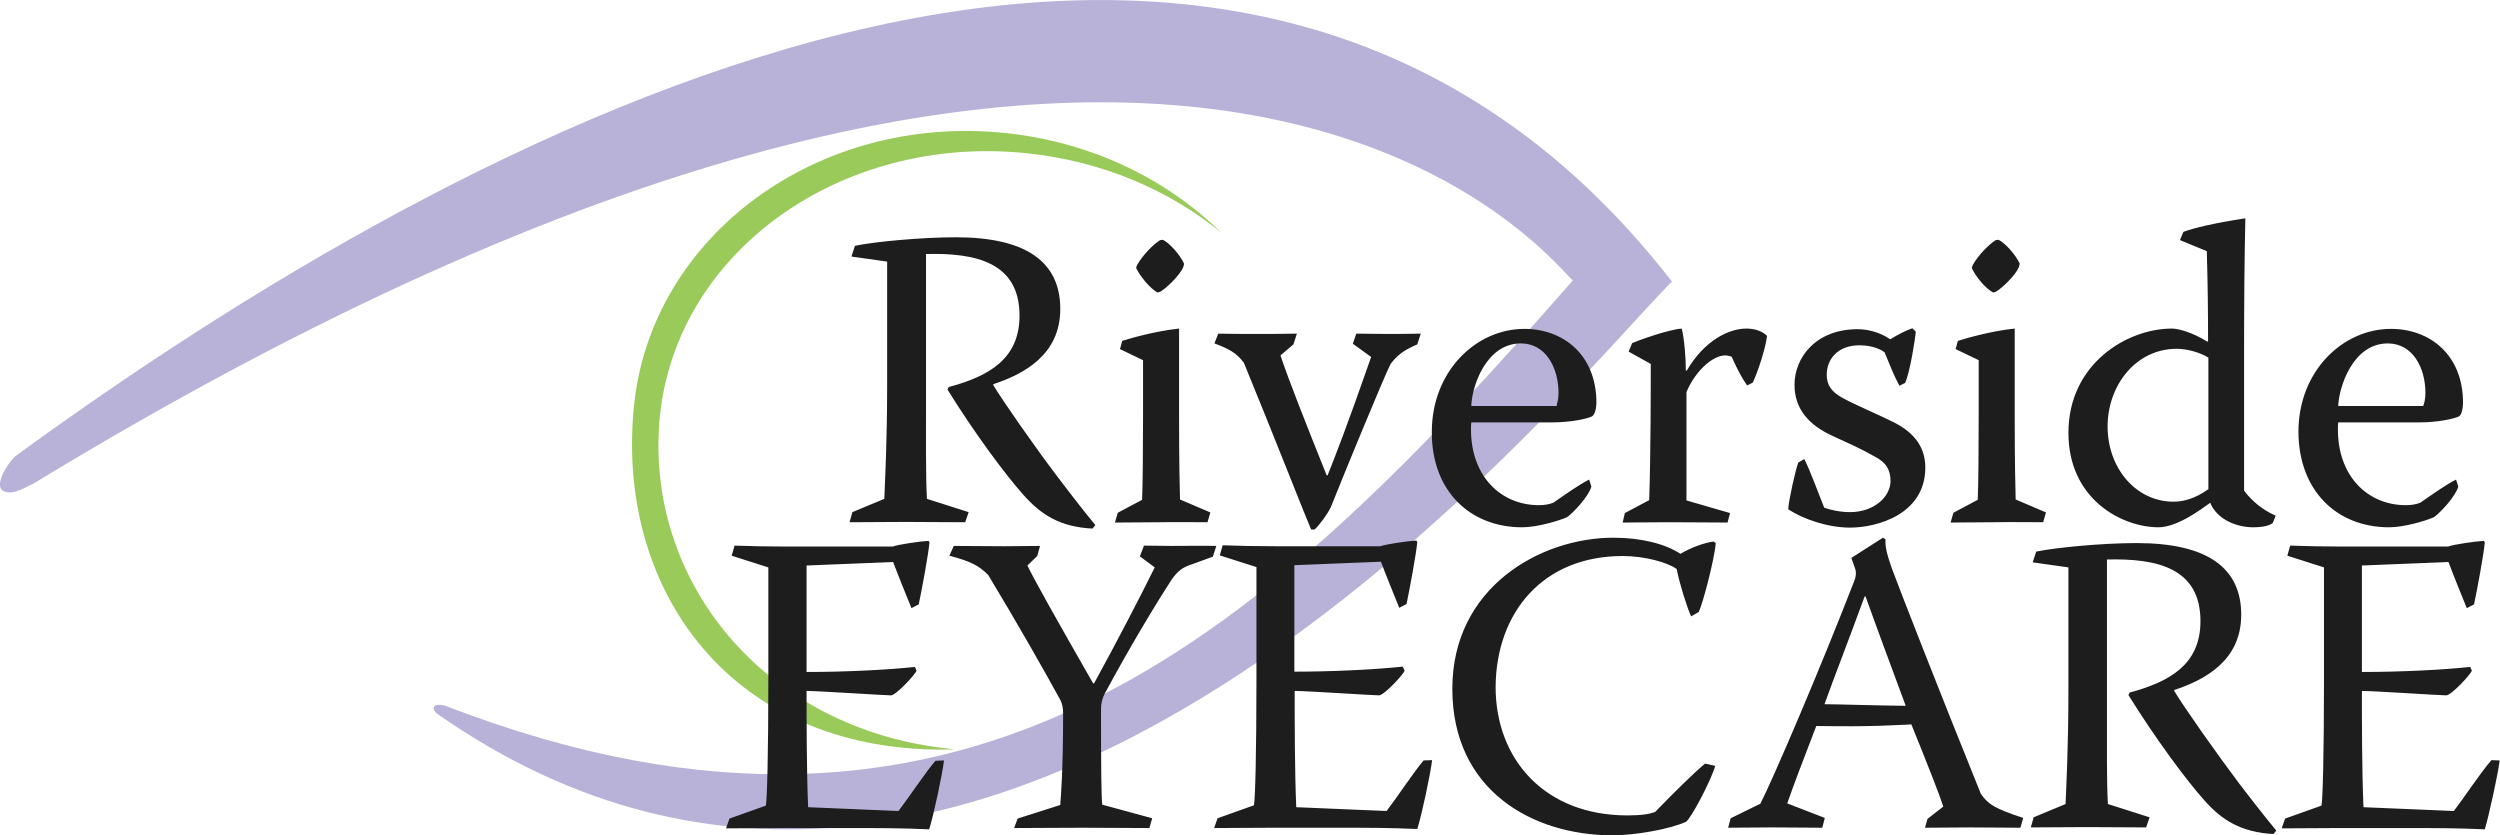 <?xml version="1.0" encoding="utf-8"?>
<svg enable-background="new 0 0 791.3 264.4" viewBox="0 0 791.3 264.4" xmlns="http://www.w3.org/2000/svg"><path clip-rule="evenodd" d="m.9 155.3c-2.7-1.6 1.1-8.1 3.8-10.8 141.1-102.9 384.3-235.9 524.5-55.4-34.8 35.1-214.7 260.3-391 136.7-2.2-2.2-.2-3.2 2.5-2.5 168 65 262.2-26.1 357.1-134.5-9.7-9.6-125.7-155.7-487.1 64.2-3.9 1.9-7.1 3.9-9.8 2.3" fill="#b8b2d8" fill-rule="evenodd"/><path clip-rule="evenodd" d="m300.6 237c-58.7-6.1-97-53.5-91.7-105.5 5.4-51.9 57.4-89.1 116.1-83 23.8 2.5 45 11.6 61.5 25.1-17.3-17-41.2-28.7-68.3-31.5-59.3-6.2-111.9 32.4-117.5 86.1s25.1 102.2 84.4 108.4c5.5.6 11.1.8 16.7.6-.3-.1-.8-.2-1.2-.2" fill="#9acb5a" fill-rule="evenodd"/><path d="m279.9 157.9-10.1 4.2-.9 3.2c5.8 0 11.6-.1 17.6-.1 6.5 0 12.6.1 19 .1l1.1-3.2-13.2-4.2c-.4-6.9-.3-17.3-.3-35.9v-41.6c15.7-.4 29.6 2.6 29.6 19.5 0 13.7-9.7 19.2-22.4 22.6l-.4.8c8.5 13.7 18.2 26.8 24 33.3 5.5 6.2 11.5 10.2 21.9 10.7l.9-1.1c-1.8-2.2-3.9-4.7-11.6-14.8-7.6-10-17.7-24.5-20.7-29.5v-.3c9.7-3.2 21.2-9.3 21.2-23.8 0-15-10.9-22.7-33.1-22.7-10.8 0-25.7 1.4-31.9 2.7l-1.1 3.4 11.3 1.6v39.3c0 17.8-.7 30.6-.9 35.8m86.5-65.3.9-.3c1.9-1.1 6.1-5.1 7.2-7.7l.3-1.1c-1.2-2.8-4.9-6.9-6.8-7.6l-.8.1c-2.2 1.4-5.4 4.6-7.3 7.9l-.3.9c1.3 2.7 4.4 6.5 6.8 7.8m15.8 72.7.9-3.1-9.6-4.1c-.1-3.8-.3-11.6-.3-26.8v-27.3c-7.7.8-15.8 3.2-18 3.9l-.7 2.6 7.3 3.5v17.1c0 10.8-.1 22.5-.3 27.1l-7.7 4.1-.9 3.1c5.3 0 9.7-.1 14-.1 5.5-.1 10.6 0 15.3 0m11.5-50.5c9.3 22.6 20.1 50.2 21.3 52.8h1.1c1.6-1.5 3.9-4.6 5.1-7 5-12.5 16.9-41.4 19-45.5 2.4-3 4.3-4.3 8.4-6.1l1.1-3.4c-3.2.1-7.4.1-11.2.1-3 0-6.9-.1-9.2-.1l-1.1 3.2 5.8 4.2c-8.1 23.2-11.2 30.9-13.8 37.5l-.3-.1c-6.9-17.2-12-30.1-14.6-37.9l4.1-3.5 1.1-3.4c-4.1.1-8 .1-12.2.1-5 0-8.9 0-12.7-.1l-1.2 3.1c4.5 1.7 6.9 2.9 9.3 6.1m88.1 52.1c4.7 0 11.5-2 14.2-3.2 1.8-1.2 6.9-6.6 7.7-9.7l-.7-2.2c-3 1.5-7 4.3-11.3 7.3-1.2.5-2.7.8-4.6.8-12 0-21.6-9.1-21.5-24.2 0-.8 0-1.4.1-2h25.5c6.3 0 11.3-1.2 12.7-1.9.9-.5 1.4-2.7 1.4-4.3 0-15.2-10.5-23.4-22.8-23.4-15.3 0-29.3 13.4-29.3 32.6-.1 18.6 12 30.2 28.6 30.2m-.4-58.2c7.8 0 11.9 7.6 11.9 15.7 0 1.6-.3 3.1-.7 4.1h-26.9c.1-5.8 4.5-19.8 15.7-19.8m52.4 49.7v-34.3c2.7-6.5 8.2-11.6 12.3-11.6.9 0 1.6.3 2 .4 2 4.5 3.6 7.3 4.9 9.1l1.8-.9c1.6-3.4 4.1-11 4.5-14.8-1.5-1.5-3.9-2.3-6.6-2.3-5.4 0-13.2 3.7-18.8 13.3h-.3c0-4.2-.5-10.2-1.3-13.3-4.2.3-13.6 3.7-15.7 4.6l-1.1 2.7 7 3.9c0 6.6 0 28.8-.5 43.1l-7.7 4.1-.7 3c4.1 0 9.7-.1 14.2-.1 7.2 0 13.9.1 19 .1l.8-3zm51.8 3.7c-3.2 0-6.2-.7-8.2-1.4-1.5-3.7-4.5-11.9-6.3-15.4l-1.9 1.1c-.8 1.9-3.1 12.2-3.2 14.8 4.9 3.2 12.6 5.8 19.6 5.8 8.5 0 23.8-4.2 23.8-19 0-5.7-2.7-10.7-10.1-14.4-4.6-2.3-12-5.4-16.2-7.7-3.6-2-4.9-4.2-4.9-7.3 0-4.9 3.5-9.3 10.3-9.3 4.7 0 7.2 1.6 8 2.2 1.4 3.4 3.1 7.7 4.7 10.6l1.8-.9c1.5-3.1 3.2-13.9 3.4-16.2l-1.1-1.1c-2.3.8-4.9 2.2-7 3.5-3.2-2.2-7-3.2-10.3-3.2-13.4 0-20 9.1-20 17.6 0 7.6 4.5 12.7 11.9 16.1 5 2.3 9.5 4.3 13.1 6.4 4.1 2 5.4 4.5 5.4 8.1-.2 5.3-5.7 9.7-12.8 9.7m45.3-69.5.9-.3c1.9-1.1 6.1-5.1 7.2-7.7l.3-1.1c-1.2-2.8-4.9-6.9-6.8-7.6l-.8.1c-2.2 1.4-5.4 4.6-7.3 7.9l-.3.9c1.2 2.7 4.3 6.5 6.8 7.8m15.8 72.7.9-3.1-9.6-4.1c-.1-3.8-.3-11.6-.3-26.8v-27.3c-7.7.8-15.8 3.2-18 3.9l-.7 2.6 7.3 3.5v17.1c0 10.8-.1 22.5-.3 27.1l-7.7 4.1-.9 3.1c5.3 0 9.7-.1 14-.1 5.4-.1 10.6 0 15.3 0m63.6-10v-44c0-14.8.1-28.2.4-42.2-9.3 1.4-16.5 3.1-19.6 4.3l-1.1 2.6 8.5 3.5c.3 10.3.4 18.8.4 28.6h-.3c-4.5-2.8-9-4.1-11.1-4.1-14.3 0-32.8 11.2-32.8 33 0 21.1 17 29.9 28.5 29.9 6.1 0 13.9-6 16.3-7.7h.1c2.4 5.7 9 7.7 13.5 7.7 3.1 0 5.3-.5 6.3-1.4l.9-2.3c-2.2-.9-6.6-3.3-10-7.9m-11.4-.4c-4.3 3.1-8.2 3.9-10.9 3.9-12 0-20.9-10.7-20.9-23.8s9-24.6 21.9-24.6c3.1 0 7.3 1.1 10 2.8v41.7zm57.3 12c4.7 0 11.5-2 14.2-3.2 1.8-1.2 6.9-6.6 7.7-9.7l-.7-2.2c-3 1.5-7 4.3-11.3 7.3-1.2.5-2.7.8-4.6.8-12 0-21.6-9.1-21.5-24.2 0-.8 0-1.4.1-2h25.5c6.3 0 11.3-1.2 12.7-1.9.9-.5 1.3-2.7 1.3-4.3 0-15.2-10.5-23.4-22.8-23.4-15.3 0-29.3 13.4-29.3 32.6.1 18.6 12.1 30.2 28.7 30.2m-.4-58.2c7.8 0 11.9 7.6 11.9 15.7 0 1.6-.3 3.1-.7 4.1h-26.9c.2-5.8 4.5-19.8 15.7-19.8m-471.4 148-28.6-1.2c-.5-11.2-.5-27.9-.5-36.8 3.9 0 24.7 1.4 26.7 1.4 1.6 0 7.7-6.6 8.1-7.8l-.5-1.2c-8.4.9-21.7 1.6-34.3 1.6v-33.7l27.4-1.1c1.1 3 4.5 11.4 5.8 14.6l2.3-1.2c.9-4.2 3.1-16 3.4-19.6l-.3-.5c-2.4.1-10 1.2-11.3 1.8h-33.6c-5.4 0-11.1-.1-16.5-.3l-.9 3.2 11.6 3.7v35.9c0 22.9-.4 37.9-.8 39.5l-11.5 4.1-1.1 3.1c5.8 0 12.5-.1 18.6-.1h21.3c7.8 0 15.5 0 24.4.4 1.4-4.3 4.2-17.5 4.7-21.8l-2.7.1c-2.9 3.3-8.7 12-11.7 15.9m86.1-83.9c-2.8 0-5.7-.1-8.4-.1l-1.3 3.4 4.7 3.5c-4.5 9.1-12.1 23.8-19.2 36.7h-.3c-11.9-20.8-18.6-32.7-20.8-37.3l3.1-3 .9-3.2c-3.5 0-7.4.1-11.5.1-5.1 0-10.4-.1-15.8-.1l-1.4 3.1c6.9 1.8 9.4 3.2 12.3 6.1 8.9 14.7 18.6 31.8 22.4 38.8 1.1 1.8 1.3 3.4 1.3 5 0 18-.7 26.4-.9 29l-13.5 4.3-1.1 3c6.2 0 13.4-.1 21.5-.1s15.2.1 21.3.1l.9-3.1-15.8-4.3c-.3-1.9-.4-11.9-.4-30.2 0-2 .4-3.4 1.2-5 7.7-14.3 16.1-28.3 21.2-36.1 2-2.8 3.5-3.9 6.7-4.9l6.3-2.3 1.1-3.4c-4.7-.1-9.4 0-14.5 0m68.4 83.9-28.6-1.2c-.5-11.2-.5-27.9-.5-36.8 3.9 0 24.7 1.4 26.7 1.4 1.6 0 7.7-6.6 8.1-7.8l-.6-1.3c-8.4.9-21.7 1.6-34.3 1.6v-33.7l27.4-1.1c1.1 3 4.5 11.4 5.8 14.6l2.3-1.2c.9-4.2 3.1-16 3.4-19.6l-.3-.5c-2.4.1-10 1.2-11.3 1.8h-33.5c-5.4 0-11.1-.1-16.5-.3l-.9 3.2 11.6 3.7v35.9c0 22.9-.4 37.9-.8 39.5l-11.5 4.1-1.1 3.1c5.8 0 12.5-.1 18.6-.1h21.3c7.8 0 15.5 0 24.4.4 1.4-4.3 4.2-17.5 4.7-21.8l-2.7.1c-2.9 3.4-8.7 12.1-11.7 16m74.7-80.7c7 0 14.2 2 17.1 4.1.9 4.6 3.4 12.6 4.6 15l2.4-1.4c1.3-2.7 4.9-16.4 5.4-21.8l-.8-.5c-3.1.5-7 1.9-10.4 3.9-4.7-3.1-12.3-5.1-21.2-5.1-23.1 0-51 15.7-51 47.8 0 32.3 25.5 46.4 50.7 46.4 7.3 0 18.4-2 23.3-4.3 1.8-1.4 8.1-13.5 9.2-17.7l-3.2-.7c-3.2 2.6-10 9.3-15.8 15.3-1.9.7-4.3 1.1-8.8 1.1-26 0-41.7-17.6-41.7-40.7.2-23.6 15-41.4 40.2-41.4m113.4 75.3c-13.2-32.6-26.3-66.2-28.3-71.7-1.6-4.7-2-6.6-1.9-8.9l-.8-.5-10 6.4 1.2 3.4c.4 1.1.3 2.6-.4 4.2-10.9 28.1-25.6 62.4-29.6 70.2l-9.4 4.6-.8 3c4.7 0 9.2-.1 13.9-.1 5.1 0 11.2.1 15.9.1l.8-3.1-11.9-4.6c2.2-6.2 4.2-11.6 9.2-24.5 18.4.3 24.7-.3 30.1-.5 5.3 13.1 9 22.5 10.1 26l-5 3.9-.8 2.8c5.1 0 9.7-.1 14.4-.1 5.1 0 10.9.1 15.8.1l.9-3.1c-9-3-11-4.2-13.4-7.6m-49.5-28.4c3.1-8.7 6.5-17.2 12.7-34.1h.3c3.6 10.1 7.6 20.8 12.7 34.6-5.8 0-22-.5-25.7-.5m110.7-4.2v-.3c9.7-3.2 21.2-9.3 21.2-23.8 0-15-10.9-22.7-33.1-22.7-10.8 0-25.6 1.4-31.8 2.7l-1.1 3.4 11.3 1.6v39.2c0 17.7-.7 30.6-.9 35.7l-10.1 4.2-.9 3.2c5.8 0 11.6-.1 17.5-.1 6.5 0 12.5.1 19 .1l1.1-3.2-13.2-4.2c-.4-6.9-.3-17.3-.3-35.9v-41.5c15.7-.4 29.6 2.6 29.6 19.5 0 13.7-9.7 19.2-22.4 22.6l-.4.8c8.5 13.7 18.2 26.8 24 33.3 5.5 6.2 11.5 10.1 21.9 10.7l.9-1.1c-1.8-2.2-3.9-4.7-11.6-14.7-7.6-10.1-17.7-24.5-20.7-29.5m100.4 21.9c-3.1 3.5-8.9 12.2-11.9 16.1l-28.6-1.2c-.5-11.2-.5-27.9-.5-36.8 3.9 0 24.7 1.4 26.7 1.4 1.6 0 7.7-6.6 8.1-7.8l-.5-1.2c-8.4.9-21.7 1.6-34.3 1.6v-33.7l27.4-1.1c1.1 3 4.5 11.4 5.8 14.6l2.3-1.2c.9-4.2 3.1-16 3.4-19.6l-.3-.5c-2.4.1-10 1.2-11.3 1.8h-33.5c-5.4 0-11.1-.1-16.5-.3l-.9 3.2 11.6 3.7v35.9c0 22.9-.4 37.9-.8 39.5l-11.5 4.1-1.1 3.1c5.8 0 12.6-.1 18.6-.1h21.3c7.8 0 15.5 0 24.4.4 1.3-4.3 4.2-17.5 4.7-21.8z" fill="#1d1d1d"/></svg>
